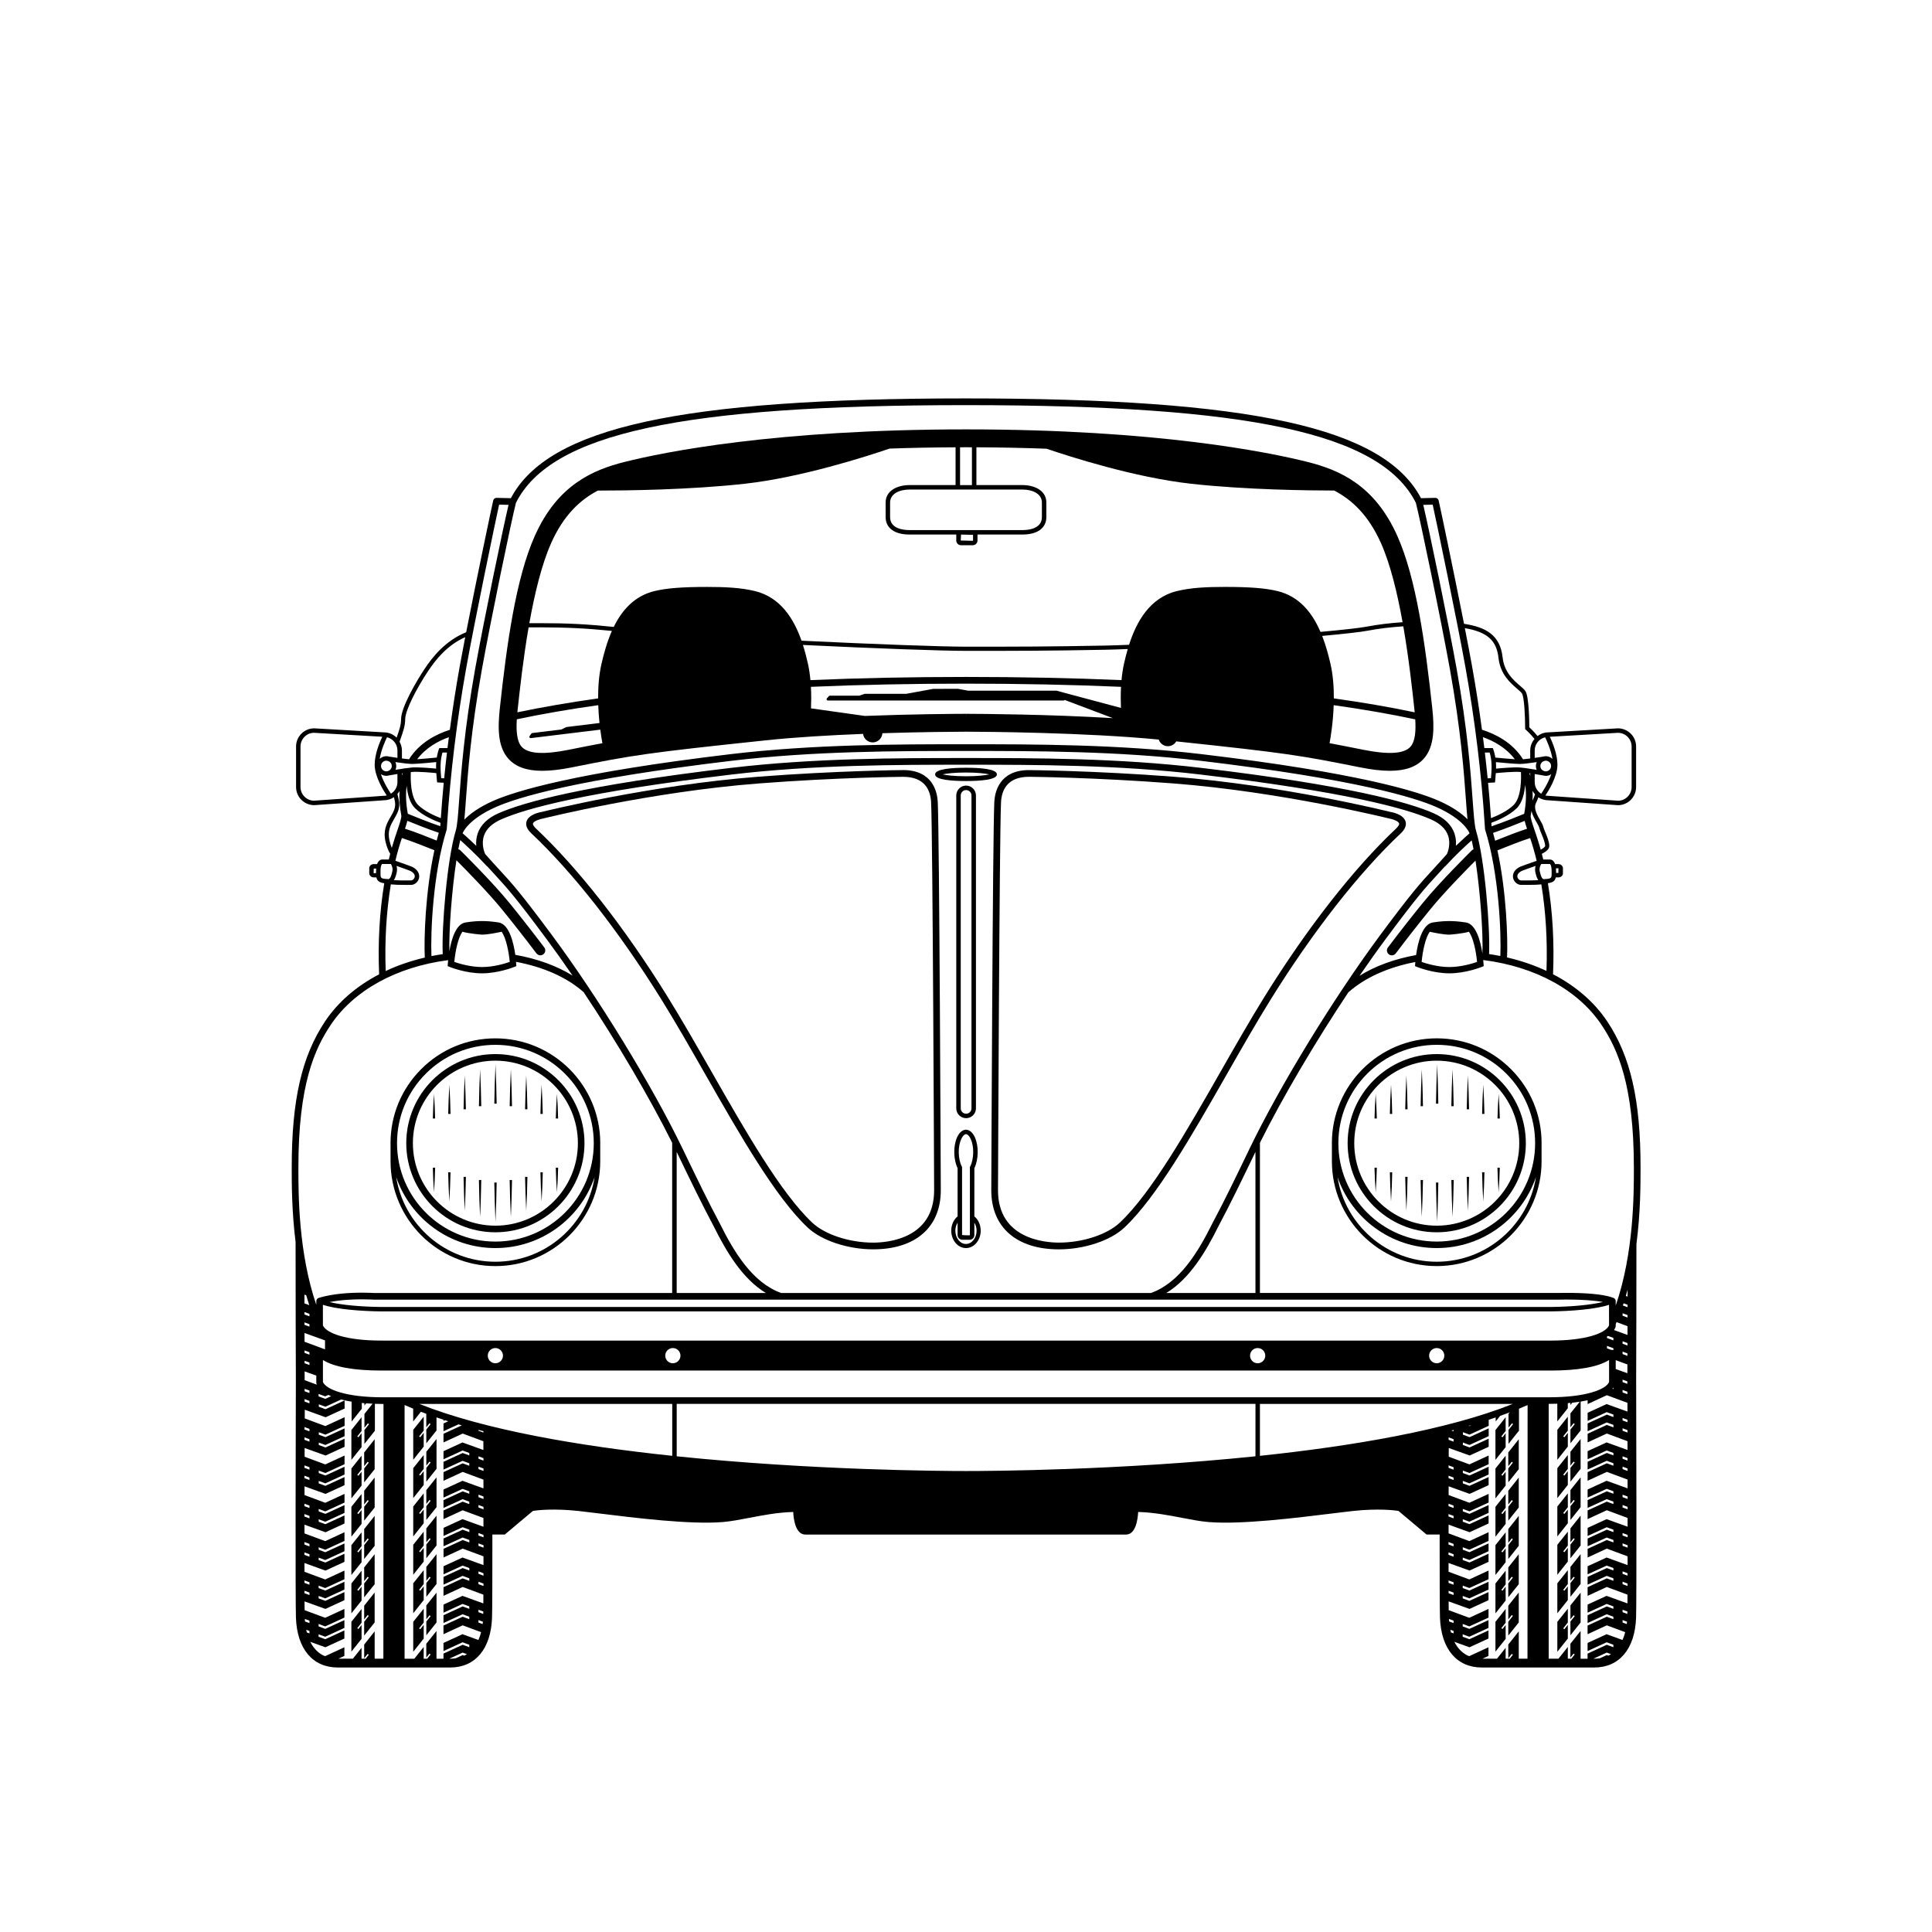 <?xml version="1.0" encoding="UTF-8"?>
<!-- Uploaded to: ICON Repo, www.iconrepo.com, Generator: ICON Repo Mixer Tools -->
<svg fill="#000000" width="800px" height="800px" version="1.1" viewBox="144 144 512 512" xmlns="http://www.w3.org/2000/svg">
 <g>
  <path d="m402.22 453.57c0.539-1.098 0.852-2.551 0.879-4.109 0.027-1.523-0.246-2.984-0.77-4.113-0.582-1.25-1.406-1.949-2.344-1.965-0.914 0.02-1.738 0.715-2.324 1.965-0.523 1.125-0.797 2.586-0.77 4.113 0.027 1.559 0.34 3.008 0.879 4.109v12.777c-1.043 0.855-1.68 2.262-1.68 3.789 0 2.547 1.75 4.617 3.902 4.617s3.902-2.07 3.902-4.617c0-1.523-0.637-2.93-1.68-3.785zm-3.481-7.723c0.371-0.793 0.844-1.27 1.246-1.281 0.422 0.008 0.898 0.484 1.266 1.281 0.445 0.953 0.684 2.262 0.66 3.59-0.023 1.418-0.32 2.773-0.812 3.715l-0.066 0.129v18.008c0 0.047-0.035 0.082-0.082 0.082h-0.957l-1.039-0.082v-18.008l-0.066-0.129c-0.492-0.941-0.785-2.297-0.812-3.715-0.02-1.328 0.219-2.637 0.664-3.59zm4.07 24.289c0 1.945-1.262 3.531-2.816 3.531-1.555 0-2.816-1.586-2.816-3.531 0-0.789 0.227-1.516 0.594-2.117v3.273c0 0.699 0.566 1.266 1.266 1.266h1.914c0.699 0 1.266-0.566 1.266-1.266v-3.269c0.367 0.602 0.594 1.324 0.594 2.113z"/>
  <path d="m524.75 470.57c13.02 0 23.613-10.594 23.613-23.613 0-13.023-10.594-23.613-23.613-23.613-13.02 0-23.617 10.594-23.617 23.613 0.004 13.02 10.598 23.613 23.617 23.613zm0.004-45.48c12.055 0 21.863 9.809 21.863 21.863 0 12.055-9.809 21.863-21.863 21.863s-21.863-9.809-21.863-21.863c-0.004-12.055 9.805-21.863 21.863-21.863z"/>
  <path d="m544.4 427.31c-5.25-5.25-12.227-8.141-19.648-8.141-15.324 0-27.789 12.465-27.793 27.789 0 0.074 0.004 0.152 0.008 0.227v4.555c0 15.32 12.465 27.785 27.781 27.785 15.32 0 27.785-12.465 27.785-27.785v-4.457h-0.004c0-0.109 0.008-0.219 0.008-0.328 0.004-7.414-2.887-14.395-8.137-19.645zm-19.648-6.422c6.965 0 13.512 2.711 18.438 7.637 4.922 4.926 7.637 11.473 7.633 18.434 0 14.375-11.695 26.07-26.07 26.07s-26.07-11.695-26.07-26.07c-0.004-14.371 11.695-26.07 26.07-26.07zm-0.004 57.484c-13.258 0-24.277-9.738-26.293-22.438 3.742 10.934 14.113 18.816 26.297 18.816s22.555-7.883 26.293-18.816c-2.019 12.699-13.043 22.438-26.297 22.438z"/>
  <path d="m515.18 364.88c1.176-1.105 1.613-2.18 1.297-3.199-0.586-1.898-3.57-2.453-4.082-2.527-0.281-0.07-28.578-7.098-57.352-9.312-20.895-1.609-38.18-1.758-38.355-1.758-7.91 0-9.055 5.898-9.184 8.438-0.434 8.727-0.801 101.98-0.805 102.93 0 9.793 6.703 15.641 17.926 15.641 6.695 0 13.66-2.312 17.332-5.758 8.527-8.004 17.98-24.559 27.121-40.566 3.859-6.762 7.852-13.75 11.652-19.871 11.199-18.023 23.434-33.652 34.449-44.012zm-35.957 43.074c-3.82 6.144-7.82 13.152-11.688 19.926-9.074 15.895-18.461 32.332-26.793 40.152-3.363 3.156-9.84 5.273-16.113 5.273-3.789 0-16.148-1-16.148-13.859 0.004-0.941 0.371-94.156 0.801-102.84 0.152-3.078 1.559-6.746 7.398-6.746 0.172 0 17.398 0.148 38.227 1.754 28.617 2.203 56.773 9.195 57.137 9.281 1 0.156 2.551 0.715 2.738 1.312 0.09 0.297-0.215 0.812-0.816 1.379-11.125 10.465-23.465 26.219-34.742 44.371z"/>
  <path d="m287.7 348.27c2.231 0 4.805-0.297 7.879-0.914 16.316-3.266 19.621-3.812 51.348-7.16 7.945-0.84 17.207-1.371 25.793-1.707 0.176 1.402 1.461 2.402 2.867 2.234 1.258-0.152 2.188-1.195 2.254-2.414 10.574-0.336 19.375-0.391 22.172-0.402 5.231 0.016 31.469 0.191 51.059 2.086 0.344 1.02 1.297 1.762 2.434 1.762 0.945 0 1.766-0.52 2.211-1.281 29.301 3.106 32.875 3.711 48.73 6.883 3.074 0.617 5.652 0.914 7.879 0.914 4.109 0 7.043-1.047 8.973-3.195 2.914-3.246 2.809-8.379 2.262-13.438-1.844-17.051-4.242-34.379-9.258-45.613-6.035-13.531-15.422-17.504-23.809-19.609-10.336-2.594-39.84-8.621-90.473-8.625h-0.023c-50.629 0.004-80.133 6.031-90.465 8.625-8.387 2.102-17.773 6.078-23.809 19.609-5.012 11.238-7.414 28.562-9.258 45.613-0.547 5.062-0.652 10.191 2.262 13.438 1.93 2.152 4.863 3.195 8.973 3.195zm153.36-16.664-17.035-4.555c-0.027-0.008-0.059-0.012-0.09-0.012h-23.32v0.008l-2.734-0.5-6.562 0.008-7.176 1.32h-10.98c-0.035 0-0.078 0.008-0.113 0.02l-1.348 0.469h-7.777c-0.098 0-0.191 0.043-0.258 0.113l-0.539 0.594c-0.09 0.102-0.117 0.246-0.059 0.371 0.055 0.125 0.18 0.207 0.316 0.207h62.484c0.117 0 0.215-0.066 0.277-0.16l12.773 4.824c-17.039-1.02-34.711-1.133-38.902-1.145l-0.004 1.121-0.012-1.121h-0.008c-3.207 0.008-14.219 0.078-26.812 0.562l-14.258-2.008c0.074-1.777 0.086-3.727-0.02-5.707 12.91-0.555 26.723-0.84 41.09-0.84 14.363 0 28.18 0.285 41.086 0.84-0.098 1.938-0.09 3.844-0.02 5.59zm0.809-11.699c-0.312 1.402-0.52 2.863-0.656 4.332-12.941-0.559-26.789-0.844-41.191-0.844h-0.027-0.02-0.008c-14.402 0-28.25 0.285-41.195 0.844-0.137-1.469-0.344-2.93-0.656-4.332-0.348-1.574-0.785-3.269-1.332-4.988 19.145 0.926 36.836 1.566 43.289 1.566 13.41 0 21.504 0 36.863-0.297 1.605-0.031 3.606-0.098 5.926-0.191-0.387 1.348-0.715 2.668-0.992 3.91zm75.898 22.004c-1.664 1.855-5.785 2.121-12.395 0.801-3.457-0.691-6.336-1.262-9.023-1.762 0.281-1.52 0.934-5.445 1.094-10.074 7.816 1.105 15.07 2.363 21.613 3.758 0.188 2.973 0.027 5.812-1.289 7.277zm1.078-9.766c0.023 0.207 0.039 0.418 0.062 0.629-6.504-1.371-13.699-2.609-21.426-3.695 0.012-3.012-0.215-6.215-0.898-9.18-0.555-2.402-1.246-4.945-2.195-7.375 6.055-0.555 10.227-1.031 12.059-1.383 2.82-0.543 6.051-0.93 9.441-1.156 1.473 8.477 2.379 16.809 2.957 22.16zm-120.42-69.609c0.531-0.004 1.055-0.008 1.59-0.008 0.527 0 1.035 0.004 1.559 0.008v10.02h-3.148zm-13.422 21.941c-1.539 0-5.117-0.336-5.117-3.438v-3.863c0-2.375 2.57-3.438 5.117-3.438h29.992c2.547 0 5.117 1.062 5.117 3.438v3.863c0 3.102-3.578 3.438-5.117 3.438zm16.863 1.266v1.496c0 0.043-0.035 0.078-0.078 0.078l-3.18-0.078 0.078-1.574zm-111.82 2.211c3.312-7.422 7.68-11.48 12.395-13.949h0.52c6.551 0 23.699-0.172 38.391-1.805 14.961-1.66 32.16-7.195 38.383-9.32 5.516-0.191 11.348-0.312 17.5-0.34v10.012h-12.234c-3.137 0-6.301 1.43-6.301 4.621v3.863c0 2.894 2.356 4.621 6.301 4.621h12.434c0 0.027-0.016 0.051-0.016 0.082v1.496c0 0.695 0.566 1.262 1.262 1.262h3.102c0.695 0 1.262-0.566 1.262-1.262v-1.496c0-0.027-0.016-0.055-0.016-0.082h11.961c3.945 0 6.301-1.727 6.301-4.621v-3.863c0-3.191-3.164-4.621-6.301-4.621h-12.234v-10.016c6.559 0.031 12.758 0.164 18.59 0.379 6.309 2.148 23.398 7.629 38.273 9.281 14.398 1.602 31.133 1.797 37.961 1.801 4.715 2.469 9.082 6.527 12.395 13.949 2.504 5.617 4.348 13.289 5.719 20.945-3.391 0.23-6.625 0.621-9.457 1.168-1.832 0.352-6.09 0.836-12.297 1.398-2.172-5.035-5.582-9.418-11.434-10.828-3.18-0.766-7.324-1.09-13.863-1.09-4.902 0-8.938 0.184-12.699 1.09-7.234 1.742-10.766 8.109-12.734 14.246-2.481 0.105-4.606 0.176-6.289 0.207-15.352 0.297-23.441 0.297-36.844 0.297-6.488 0-24.375-0.652-43.668-1.586-2.035-5.785-5.562-11.523-12.371-13.16-3.766-0.906-7.801-1.09-12.699-1.09-6.539 0-10.684 0.324-13.863 1.09-5.332 1.285-8.633 5.039-10.824 9.508-7.125-0.734-12.27-0.996-19.289-0.992h-0.215c-1.039 0.004-1.992 0.004-2.871 0.008 1.387-7.738 3.242-15.523 5.773-21.203zm-8.871 44.191c0.574-5.297 1.465-13.508 2.91-21.887 0.934-0.004 1.949-0.008 3.07-0.008h0.215c6.828 0.023 11.906 0.25 18.789 0.945-1.246 2.82-2.098 5.852-2.754 8.703-0.684 2.969-0.91 6.168-0.898 9.184-7.723 1.086-14.902 2.324-21.395 3.691 0.02-0.211 0.039-0.418 0.062-0.629zm-0.215 2.481c6.527-1.391 13.773-2.648 21.582-3.75 0.059 1.699 0.184 3.305 0.332 4.731l-8.715 1.062c-0.035 0.004-0.074 0.016-0.109 0.031l-1.281 0.625-7.719 0.941c-0.098 0.012-0.184 0.062-0.238 0.145l-0.465 0.656c-0.078 0.113-0.086 0.258-0.016 0.375 0.07 0.117 0.203 0.184 0.34 0.168l18.414-2.246c0.207 1.613 0.422 2.875 0.559 3.59-2.676 0.5-5.547 1.066-8.992 1.758-6.602 1.32-10.727 1.059-12.395-0.801-1.32-1.465-1.48-4.309-1.297-7.285z"/>
  <path d="m275.28 470.57c13.02 0 23.613-10.594 23.613-23.613 0-13.023-10.594-23.613-23.617-23.613-13.02 0-23.613 10.594-23.613 23.613 0.004 13.02 10.598 23.613 23.617 23.613zm0-45.48c12.059 0 21.867 9.809 21.867 21.863 0 12.055-9.809 21.863-21.863 21.863-12.055 0-21.863-9.809-21.863-21.863-0.004-12.055 9.801-21.863 21.859-21.863z"/>
  <path d="m247.5 447.29v4.457c0 15.32 12.465 27.785 27.785 27.785s27.781-12.465 27.781-27.785v-4.555c0-0.074 0.008-0.152 0.008-0.227 0-15.324-12.469-27.789-27.793-27.789-7.422 0-14.402 2.891-19.648 8.141-5.25 5.25-8.141 12.227-8.141 19.648 0 0.109 0.008 0.219 0.008 0.328zm9.348-18.762c4.926-4.926 11.473-7.637 18.438-7.637 14.375 0 26.07 11.695 26.07 26.07s-11.695 26.07-26.07 26.07-26.07-11.695-26.07-26.07c0-6.965 2.711-13.512 7.633-18.434zm18.438 46.223c12.184 0 22.555-7.883 26.293-18.816-2.016 12.699-13.039 22.438-26.293 22.438-13.258 0-24.277-9.738-26.297-22.438 3.746 10.934 14.113 18.816 26.297 18.816z"/>
  <path d="m397.42 354.8v82.922c0 1.438 1.168 2.609 2.606 2.609s2.609-1.168 2.609-2.609v-82.922c0-1.438-1.168-2.609-2.609-2.609-1.434 0.004-2.606 1.172-2.606 2.609zm4.031 0v82.922c0 0.785-0.637 1.422-1.422 1.422s-1.422-0.637-1.422-1.422v-82.922c0-0.785 0.637-1.422 1.422-1.422 0.781 0 1.422 0.637 1.422 1.422z"/>
  <path d="m383.33 348.08c-0.172 0-17.453 0.148-38.352 1.758-28.77 2.215-57.066 9.242-57.27 9.297-0.594 0.094-3.578 0.648-4.164 2.543-0.316 1.02 0.121 2.094 1.297 3.199 11.016 10.355 23.25 25.988 34.449 44.012 3.801 6.117 7.793 13.109 11.652 19.871 9.141 16.008 18.594 32.562 27.121 40.566 3.668 3.441 10.633 5.758 17.332 5.758 11.227 0 17.926-5.848 17.926-15.645-0.004-0.941-0.371-94.195-0.805-102.93-0.125-2.531-1.27-8.434-9.188-8.434zm-7.934 125.23c-6.277 0-12.754-2.121-16.113-5.273-8.332-7.82-17.719-24.258-26.793-40.152-3.867-6.773-7.871-13.781-11.688-19.926-11.277-18.152-23.613-33.906-34.738-44.367-0.602-0.566-0.91-1.082-0.816-1.379 0.188-0.605 1.711-1.152 2.82-1.332 0.281-0.07 28.438-7.062 57.055-9.262 20.832-1.605 38.055-1.754 38.223-1.754 5.848 0 7.254 3.668 7.406 6.746 0.43 8.688 0.797 101.9 0.801 102.84-0.008 12.859-12.371 13.859-16.156 13.859z"/>
  <path d="m569.94 414.69c-3.418-5.137-8.359-9.375-14.367-12.504 0.348-8.395-0.105-16.5-1.359-24.117 1.391-0.199 1.902-0.68 2.082-1.547h0.695c0.664 0 1.203-0.492 1.203-1.102v-1.324c0-0.609-0.539-1.102-1.203-1.102h-0.879c-0.379-1.074-1.062-1.211-1.336-1.211h-1.797c-0.004-0.008-0.004-0.02-0.008-0.027l-0.023-0.129h-0.008c-0.109-0.465-0.219-0.914-0.336-1.352 1.355-0.699 1.973-1.348 1.973-2.055 0-1.117-0.547-2.441-1.031-3.609-0.254-0.617-0.496-1.199-0.598-1.617-0.109-0.441-0.406-0.957-0.781-1.609-0.777-1.348-1.844-3.188-1.105-4.609 0.195-0.375 0.406-0.887 0.625-1.484 0.75 0.5 1.645 0.793 2.602 0.793h0.004l18.488 1.297c2.648 0 4.805-2.156 4.805-4.809v-10.746c0-2.652-2.152-4.809-4.836-4.809l-18.41 1.062c-1.082 0-2.07 0.371-2.875 0.98-0.906-1.105-1.801-1.98-2.18-2.332-0.008-1.523-0.09-8.062-1.004-9.527-0.293-0.469-0.824-0.93-1.504-1.508-1.648-1.414-4.133-3.547-4.562-7.445-0.66-6.055-4.539-8.043-10.23-8.934-2.793-14.184-6.543-32.008-6.738-32.723-0.105-0.387-0.457-0.652-0.855-0.652h-0.02l-3.793 0.086c-9.898-18.766-44.949-26.441-120.62-26.441-75.621 0-110.67 7.676-120.57 26.441l-3.793-0.086h-0.02c-0.398 0-0.75 0.266-0.855 0.652-0.207 0.754-4.356 20.492-7.18 34.961-5.504 2.215-8.918 6.559-11.016 9.707-2.156 3.234-6.234 10.184-6.234 13.34 0 1.527-0.488 2.918-1.168 4.844-0.004 0.016-0.012 0.031-0.016 0.043-0.863-0.867-2.055-1.406-3.359-1.406h-0.004l-18.477-1.062c-2.648 0-4.805 2.156-4.805 4.809v10.746c0 2.648 2.152 4.805 4.844 4.805h0.004l18.402-1.293c0.996 0 1.918-0.305 2.688-0.824 0.074 0.309 0.145 0.617 0.215 0.934 0.387 1.73-0.305 2.91-1.102 4.277-0.953 1.637-2.039 3.488-1.355 6.535 0.281 1.266 0.707 2.356 1.254 3.266-0.125 0.488-0.25 0.988-0.371 1.508h-1.781c-0.266 0-0.941 0.133-1.324 1.211h-0.879c-0.664 0-1.203 0.492-1.203 1.102v1.324c0 0.609 0.539 1.102 1.203 1.102h0.695c0.176 0.867 0.691 1.348 2.082 1.547-1.258 7.625-1.711 15.734-1.359 24.137-5.996 3.129-10.926 7.363-14.336 12.484-6.188 9.297-8.828 20.867-8.828 38.688v0.199c0 4.211 0.012 11.445 1.023 19.578 0 13.609 0.047 30.094 0.074 36.551-0.047 11.105-0.145 58.336 0.02 62.988 0.285 8.273 4.434 13.215 11.09 13.215h29.785c6.66 0 10.809-4.941 11.094-13.215 0.07-1.922 0.09-11.117 0.09-22.02h3.289l7.465-6.273c1.012-0.152 5.445-0.711 12.25 0.047 1.414 0.156 3.184 0.375 5.203 0.625 9.645 1.191 24.219 2.992 32.848 2.289 2.102-0.172 4.492-0.629 7.019-1.113 3.582-0.688 7.609-1.461 11.648-1.559 0.105 1.992 0.645 5.988 3.234 5.988h84.953c2.59 0 3.125-3.996 3.234-5.988 4.039 0.102 8.066 0.875 11.648 1.559 2.531 0.484 4.918 0.945 7.019 1.113 8.621 0.703 23.199-1.098 32.848-2.289 2.019-0.25 3.789-0.469 5.203-0.625 6.801-0.758 11.238-0.195 12.25-0.047l7.465 6.273h3.461c0 10.906 0.023 20.098 0.09 22.02 0.285 8.273 4.434 13.215 11.09 13.215h29.785c6.66 0 10.809-4.941 11.094-13.215 0.164-4.652 0.066-51.883 0.02-62.98 0.027-6.383 0.074-22.527 0.074-36.035 1.082-8.344 1.09-15.801 1.09-20.105v-0.199c0.008-17.812-2.633-29.383-8.82-38.68zm-12.934-40.598-0.02 1.242h-0.609c0-0.039 0.004-0.07 0.004-0.109v-0.34c0-0.281-0.02-0.52-0.043-0.75zm-313.35 1.281-0.629 0.047 0.02-1.242h0.648c-0.02 0.223-0.039 0.441-0.039 0.711v0.34c-0.004 0.051 0 0.094 0 0.145zm311.09-2.41c0.004 0 0.453 0.23 0.453 1.922v0.348c0.012 1.539 0.012 1.629-1.984 1.738l-0.008 0.117c-0.012 0-0.023 0.004-0.035 0.008v-0.121c-0.473 0-0.773-0.555-1.117-2.043-0.188-0.816 0.152-1.566 0.371-1.938 0.023-0.008 0.055-0.02 0.078-0.023zm-13.906-3.602 0.035-0.016c2.055-0.824 6.242-2.508 8.637-3.246 0.562 1.695 1.168 3.691 1.719 6.023-1.816 0.602-4.211 1.508-4.383 1.578-2.121 1.035-1.953 2.562-1.852 3.004 0.23 1.004 1.145 1.793 2.082 1.797h0.363c0.473 0.004 0.914 0.004 1.332 0.004 1.453 0 2.602-0.027 3.695-0.141 1.191 7.25 1.648 14.957 1.363 22.938-3.223-1.512-6.731-2.707-10.449-3.57 0.238-5.016-0.16-17.375-2.543-28.371zm10.391-21.348c-1.559-0.258-3.375-0.535-4.414-0.617-1.516-0.125-4.926 0.164-6.352 0.301 0.008-0.277 0.012-0.551 0.008-0.805-0.004-0.32-0.02-0.625-0.043-0.922 1.398 0.137 4.812 0.465 6.328 0.488h0.07c0.863 0 2.781-0.246 4.418-0.488-0.137 0.32-0.219 0.668-0.219 1.039 0 0.352 0.07 0.691 0.203 1.004zm-1.086 5.574c0.184 0.336 0.402 0.648 0.656 0.93-0.234 0.684-0.461 1.238-0.664 1.648 0.043-0.883 0.055-1.742 0.008-2.578zm-0.613-4.648v0.73c-0.07-0.258-0.137-0.516-0.219-0.766 0.074 0.012 0.145 0.023 0.219 0.035zm-9.25-4.176c-0.207-1.273-0.508-2.082-0.523-2.133l-0.148-0.379h-2.246c-0.117-0.965-0.242-1.934-0.367-2.898 2.777 0.98 6.109 2.746 8.445 5.856-1.797-0.117-4.269-0.359-5.16-0.445zm-1.504-1.328c0.176 0.602 0.488 1.867 0.512 3.469 0.016 1.094-0.102 2.566-0.172 3.324-0.254 0.012-0.57 0.027-0.875 0.039-0.223-2.273-0.469-4.551-0.738-6.836zm0.906 7.949 0.504-0.027 0.055-0.5c0.008-0.059 0.098-0.934 0.164-1.969 1.277-0.121 4.84-0.438 6.312-0.316 0.102 0.008 0.23 0.023 0.344 0.035 0.082 1.57 0.172 6.668-1.949 8.742-1.73 1.695-4.512 2.906-5.988 3.473-0.215-3.109-0.469-6.234-0.77-9.371 0.652-0.027 1.328-0.066 1.328-0.066zm6.258 6.812c1.496-1.465 2.059-4.031 2.25-6.223 0.34 2.32 0.258 4.891-0.262 7.695-1.434 0.594-5.449 2.231-8.652 3.312l-0.027-0.406c-0.012-0.172-0.027-0.348-0.035-0.52 1.441-0.523 4.68-1.855 6.727-3.859zm2.109 3.348c0.141 0.586 0.355 1.273 0.629 2.09-2.394 0.742-6.168 2.246-8.445 3.164-0.176-0.703-0.363-1.391-0.559-2.07 2.934-0.984 6.578-2.449 8.375-3.184zm2.848 13.648c0.137 0.609 0.336 1.434 0.746 2.062-1.172 0.078-2.481 0.074-4.207 0.062h-0.363c-0.348 0-0.816-0.363-0.934-0.875-0.145-0.625 0.289-1.223 1.168-1.652 0.758-0.289 2.293-0.855 3.637-1.316-0.129 0.496-0.191 1.086-0.047 1.719zm0.32-13.258c0.305 0.531 0.594 1.031 0.664 1.32 0.125 0.504 0.379 1.125 0.652 1.781 0.445 1.074 0.949 2.289 0.949 3.188 0 0-0.055 0.348-1.168 0.965-0.57-2.043-1.16-3.785-1.629-5.172-0.582-1.715-1.129-3.332-1.027-3.871 0.078-0.414 0.137-0.82 0.199-1.227 0.258 1.09 0.855 2.141 1.359 3.016zm-0.504-10.656v-2.152c0.832 0.137 1.605 0.27 2.188 0.367 0.199 0.059 0.402 0.098 0.617 0.105l0.016 0.004c0.035 0 0.066 0.012 0.102 0.012 0.539 0 1.043-0.164 1.457-0.449-0.801 2.449-2.391 4.793-2.66 5.184-1.031-0.641-1.719-1.773-1.719-3.07zm1.496-4.273c0-0.695 0.508-1.246 1.164-1.371 0.105-0.02 0.199-0.031 0.277-0.047 0.773 0.012 1.402 0.641 1.402 1.418s-0.625 1.406-1.402 1.418l-0.086-0.016c-0.062-0.012-0.156-0.027-0.227-0.039-0.641-0.141-1.129-0.684-1.129-1.363zm20.566-8.801c1.996 0 3.621 1.625 3.621 3.625v10.746c0 1.996-1.625 3.621-3.578 3.625l-18.488-1.297c-0.27 0-0.531-0.035-0.785-0.09 0.727-1.074 3.191-4.949 3.191-8.156 0-2.84-1.367-6.043-2.019-7.406zm-22.062 4.684c0-1.691 1.168-3.102 2.758-3.5 0.387 0.773 1.551 3.262 1.945 5.727-0.469-0.441-1.094-0.719-1.789-0.719-0.035 0-0.07 0.008-0.102 0.012-0.004 0-0.012 0.004-0.012 0.004-0.211 0.012-0.41 0.047-0.602 0.102-0.609 0.102-1.391 0.219-2.203 0.336zm-9.594-24.52c0.473 4.328 3.16 6.633 4.938 8.16 0.582 0.496 1.082 0.93 1.285 1.254 0.609 0.98 0.836 6.156 0.836 9.188v0.246l0.184 0.164c0.012 0.012 1.172 1.059 2.301 2.441-0.699 0.836-1.137 1.895-1.137 3.066v2.117c-0.715 0.094-1.379 0.168-1.91 0.215-2.816-4.504-7.418-6.742-10.879-7.836-0.754-5.633-1.629-11.277-2.641-16.91-0.492-2.75-1.156-6.231-1.898-10.008 5.957 1.027 8.414 3.25 8.922 7.902zm-17.441-40.633c1.008 4.574 6.441 30.613 8.672 43.059 2.512 14.016 4.238 28.113 5.125 41.895l0.066 0.988c0.004 0.07 0.02 0.137 0.039 0.203 3.652 11.656 4.285 27.379 4.027 33.469-0.984-0.195-1.984-0.363-2.992-0.516 0.328-7.027-1.176-25.234-3.438-32.656-0.414-1.359-0.613-4.078-0.914-8.199-0.535-7.406-1.348-18.598-4.246-34.77-2.199-12.277-7.305-36.941-8.84-43.418zm8.809 110.73c-2.07-0.324-3.383-0.371-4.394-0.371-1.012 0-2.328 0.043-4.394 0.371-2.828 0.445-3.973 5.441-4.418 8.629-5.738 1.047-10.828 2.91-14.996 5.496 2.363-3.449 4.711-6.754 6.996-9.828 8.285-11.16 10.445-13.512 13.723-17.066 0.594-0.645 1.23-1.336 1.938-2.117l0.031 0.027c2.801-3.059 5.656-5.672 7.039-6.902 0.172 0.73 0.336 1.52 0.496 2.367-0.172 0.062-0.332 0.152-0.469 0.289-0.34 0.336-8.383 8.27-13.039 13.996-2.961 3.641-6.051 7.586-9.188 11.73-0.434 0.574-0.32 1.391 0.254 1.824 0.234 0.176 0.512 0.266 0.785 0.266 0.395 0 0.785-0.176 1.039-0.516 3.117-4.121 6.191-8.043 9.133-11.656 3.695-4.547 9.777-10.715 11.996-12.938 1.285 8.324 2.047 19.461 1.836 24.543h-0.016c-0.496-3.195-1.66-7.719-4.352-8.145zm2.953 10.457c-1.23 0.426-4.273 1.355-7.348 1.355-3.074 0-6.113-0.93-7.348-1.355 0.262-2.867 1.02-6.418 2.148-7.996 1.07 0.234 3.644 0.766 5.199 0.766 0.043 0 3.387-0.234 5.191-0.77 1.133 1.57 1.891 5.129 2.156 8zm35.855 102.82v-0.008h-0.312l-1.117-0.41v-0.652l1.703 0.625v0.484c-0.086-0.023-0.18-0.039-0.273-0.039zm0.277 9.969v0.402l-0.254-0.094c0.094-0.102 0.176-0.203 0.254-0.309zm-346.86-9.184v-0.648l1.293 0.473v0.652zm1.293 2.559v0.652l-1.285-0.469v-0.652zm-1.285 9.688 1.285 0.477v0.648l-1.285-0.473v-0.652zm0.008-2.078v-0.648l1.281 0.469v0.652zm0.008-2.941v-0.051c-0.004-0.648-0.008-1.414-0.008-2.273l3.094 1.117v1.898c0 0.098 0.02 0.199 0.051 0.293 0.027 0.074 0.07 0.145 0.102 0.219zm-0.031-10.176c-0.004-0.754-0.004-1.527-0.008-2.324l5.434 1.961v2.375zm-0.023 33.418v-0.652l1.328 0.488v0.652zm1.324 2.57v0.648l-1.328-0.488v-0.652zm-1.328-48.484 0.473 0.172c0.258 0.879 0.523 1.758 0.816 2.629l-1.289-0.477c0.004-0.77 0.004-1.543 0-2.324zm0.008 4.621 1.32 0.484v0.652l-1.32-0.484v-0.652zm1.32 3.219v0.648l-1.312-0.48c0-0.215 0-0.434-0.004-0.648zm-1.312 29.996 1.312 0.48v0.652l-1.312-0.48v-0.652zm0.004-2.082v-0.648l1.309 0.48v0.648zm3.731-9.43 1.75 0.645 0.832-0.379c0.234 0.117 0.48 0.227 0.734 0.336l-1.539 0.707-1.773-0.656zm1.152-3.133v-5.856c3.004 1.855 8.211 2.793 15.535 2.793h309.77c7.324 0 12.531-0.938 15.535-2.793v5.856c-0.879 1.961-6.144 4.019-15.863 4.019l-309.11 0.004c-9.715 0-14.98-2.062-15.859-4.023zm43.684-7.012c0-1.113 0.902-2.016 2.012-2.016s2.016 0.906 2.016 2.016-0.906 2.016-2.016 2.016-2.012-0.906-2.012-2.016zm47.031 0c0-1.113 0.902-2.016 2.016-2.016s2.016 0.906 2.016 2.016-0.906 2.016-2.016 2.016c-1.113 0-2.016-0.906-2.016-2.016zm154.98 0c0-1.113 0.902-2.016 2.016-2.016s2.016 0.906 2.016 2.016-0.906 2.016-2.016 2.016c-1.113 0-2.016-0.906-2.016-2.016zm47.453 0c0-1.113 0.902-2.016 2.016-2.016s2.016 0.906 2.016 2.016-0.906 2.016-2.016 2.016c-1.113 0-2.016-0.906-2.016-2.016zm47.133-4.672v-0.379c0.09-0.059 0.184-0.113 0.27-0.172l1.434 0.527v0.652zm0.551-3.34c-0.891 2.019-5.984 4.019-15.535 4.019h-309.77c-9.551 0-14.641-2-15.535-4.019v-0.785l0.035-0.016c-0.012-0.027-0.023-0.059-0.035-0.086v-4.578c3.527 1.195 10.125 1.691 15.535 1.75h309.77c5.406-0.059 12-0.555 15.527-1.75zm-15.535-4.887h-309.76c-5.664-0.059-10.684-0.547-13.801-1.301 2.973-0.586 6.207-0.73 8.629-0.73 1.809 0 3.035 0.082 3.106 0.086h313.92s0.883-0.027 2.215-0.027c4.012 0 7.336 0.23 9.598 0.648-3.117 0.766-8.184 1.266-13.906 1.324zm-231.55-3.703v-37.391l0.672 1.395c2.922 6.059 5.945 12.328 9.133 18.305 3.359 6.754 7.59 13.902 13.824 17.688zm153.38-0.004h-23.629c6.234-3.785 10.461-10.934 13.809-17.668 3.199-6 6.223-12.27 9.145-18.328l0.672-1.395zm-1.496-38.383-0.781 1.617c-2.914 6.047-5.93 12.297-9.125 18.289-3.789 7.621-8.691 15.773-16.297 18.48h-97.98c-7.609-2.707-12.512-10.855-16.312-18.504-3.184-5.969-6.195-12.219-9.113-18.266l-0.781-1.617c-8.055-16.68-22.297-39.945-34.641-56.574-8.34-11.234-10.527-13.613-13.844-17.211-1.059-1.148-2.231-2.422-3.762-4.156-0.211-0.465-1.102-2.676-0.293-4.941 0.637-1.777 2.172-3.211 4.566-4.262 6.559-2.879 22.453-7.273 60.93-11.855 21.887-2.609 44.242-2.613 62.23-2.613 17.988 0 40.348 0.008 62.234 2.613 38.477 4.582 54.371 8.977 60.93 11.855 2.394 1.051 3.93 2.484 4.566 4.262 0.812 2.269-0.086 4.481-0.289 4.941-1.531 1.73-2.707 3.008-3.762 4.156-3.312 3.598-5.5 5.977-13.844 17.211-12.336 16.629-26.578 39.895-34.633 56.574zm-199.07-59.809c-2.07-0.324-3.383-0.371-4.394-0.371s-2.328 0.043-4.394 0.371c-2.547 0.402-3.727 4.481-4.262 7.617-0.145-5.309 0.613-16.039 1.863-24.098 2.152 2.152 8.328 8.41 12.07 13.012 2.941 3.617 6.016 7.535 9.133 11.656 0.258 0.336 0.645 0.516 1.039 0.516 0.273 0 0.551-0.086 0.785-0.266 0.574-0.434 0.688-1.254 0.254-1.824-3.137-4.144-6.227-8.09-9.188-11.73-4.656-5.727-12.699-13.656-13.039-13.996-0.16-0.156-0.352-0.246-0.555-0.305 0.164-0.863 0.332-1.668 0.508-2.414 1.355 1.203 4.262 3.856 7.113 6.965l0.031-0.027c0.707 0.781 1.344 1.473 1.938 2.117 3.273 3.559 5.438 5.906 13.723 17.066 2.273 3.066 4.617 6.359 6.969 9.793-4.215-2.602-9.367-4.473-15.176-5.504-0.453-3.18-1.602-8.133-4.418-8.578zm2.949 10.457c-1.23 0.426-4.273 1.355-7.348 1.355s-6.113-0.93-7.348-1.355c0.266-2.871 1.02-6.434 2.152-8.004 1.809 0.535 5.152 0.77 5.195 0.77 1.555 0 4.129-0.527 5.199-0.766 1.133 1.582 1.887 5.133 2.148 8zm250.34-34.102c-0.801-2.266-2.664-4.055-5.531-5.312-6.668-2.93-22.738-7.387-61.434-11.996-21.93-2.613-44.285-2.625-62.297-2.625h-0.297c-18.012 0-40.363 0.016-62.297 2.625-38.695 4.609-54.766 9.066-61.434 11.996-2.867 1.258-4.731 3.047-5.531 5.312-0.418 1.188-0.484 2.34-0.395 3.336-1.699-1.633-3.062-2.836-3.617-3.32 0.055-0.156 1.402-3.715 8.918-7.012 5.574-2.445 21.07-7.285 62.273-12.195 21.93-2.613 44.227-2.617 62.152-2.617 18 0 40.387 0.004 62.312 2.617 41.199 4.906 56.699 9.746 62.273 12.195 7.617 3.344 8.898 6.957 8.918 7.012-0.559 0.484-1.918 1.688-3.617 3.32 0.086-0.996 0.023-2.148-0.398-3.336zm-248.7-87.566c9.234-18.387 43.789-25.887 119.27-25.887 75.434 0 109.99 7.504 119.22 25.891 1.117 4.297 6.719 31.246 9.051 44.266 2.883 16.074 3.691 27.215 4.223 34.582 0.145 1.984 0.266 3.641 0.402 5.012-1.461-1.465-3.832-3.242-7.66-4.922-5.664-2.488-21.348-7.398-62.773-12.332-22.004-2.621-44.426-2.629-62.461-2.629h-0.129c-17.961 0-40.289 0.008-62.297 2.629-41.426 4.934-57.113 9.844-62.773 12.332-3.918 1.719-6.301 3.535-7.754 5.019 0.141-1.391 0.266-3.082 0.41-5.109 0.531-7.371 1.34-18.508 4.223-34.586 2.328-13.02 7.93-39.984 9.047-44.266zm-13.133 43.539c2.231-12.441 7.668-38.484 8.672-43.059l2.5 0.059c-1.535 6.477-6.641 31.141-8.84 43.418-2.898 16.168-3.711 27.363-4.246 34.77-0.297 4.117-0.496 6.84-0.914 8.199-2.266 7.426-3.769 25.664-3.438 32.676-1.012 0.152-2.008 0.32-2.992 0.52-0.262-6.07 0.371-21.82 4.027-33.496 0.02-0.066 0.031-0.133 0.039-0.203l0.066-0.988c0.887-13.781 2.609-27.879 5.125-41.895zm-11.02 76.977c-3.688 0.863-7.168 2.055-10.367 3.559-0.285-7.992 0.172-15.703 1.363-22.961 1.094 0.113 2.242 0.141 3.695 0.141 0.418 0 0.859 0 1.332-0.004h0.363c0.938-0.004 1.852-0.793 2.082-1.797 0.102-0.441 0.27-1.969-1.902-3.027-0.141-0.051-2.543-0.965-4.363-1.566 0.547-2.332 1.156-4.328 1.719-6.023 2.375 0.727 6.543 2.402 8.621 3.234-2.398 11.031-2.797 23.434-2.543 28.445zm-7.492-24.297c1.336 0.461 2.856 1.02 3.586 1.297 0.93 0.453 1.363 1.051 1.219 1.676-0.117 0.516-0.586 0.875-0.934 0.875h-0.363c-1.727 0.012-3.035 0.016-4.207-0.062 0.406-0.629 0.605-1.453 0.746-2.062 0.148-0.637 0.09-1.227-0.047-1.723zm-0.293-27.508c1.637 0.242 3.555 0.488 4.418 0.488h0.07c1.512-0.027 4.93-0.352 6.328-0.488-0.023 0.293-0.039 0.602-0.043 0.922-0.004 0.254 0 0.527 0.008 0.805-1.422-0.133-4.832-0.426-6.352-0.301-0.508 0.043-1.215 0.133-1.977 0.242l-0.086-0.035c-0.008 0.02-0.012 0.035-0.02 0.051-0.762 0.109-1.574 0.238-2.332 0.363 0.129-0.309 0.203-0.648 0.203-1.004 0-0.371-0.082-0.723-0.219-1.043zm3.281 13.691c-0.496-2.691-0.598-5.168-0.305-7.406 0.215 2.129 0.793 4.543 2.227 5.945 2.051 2.008 5.309 3.344 6.738 3.863-0.012 0.172-0.023 0.344-0.035 0.516l-0.023 0.379c-3.219-1.094-7.211-2.723-8.602-3.297zm8.207 5.039c-0.195 0.68-0.379 1.367-0.559 2.066-2.297-0.922-6.027-2.41-8.395-3.141 0.273-0.82 0.488-1.508 0.629-2.094 1.773 0.73 5.391 2.184 8.324 3.168zm-5.457-7.348c-2.113-2.07-2.031-7.148-1.949-8.734 0.152-0.016 0.312-0.035 0.441-0.047 1.48-0.121 5.035 0.191 6.312 0.316 0.066 1.035 0.16 1.91 0.164 1.969l0.055 0.5 0.504 0.027s0.621 0.031 1.242 0.059c-0.301 3.141-0.555 6.266-0.77 9.383-1.473-0.559-4.262-1.773-6-3.473zm6.098-7.121c-0.07-0.762-0.191-2.231-0.172-3.324 0.023-1.602 0.332-2.867 0.512-3.469h1.191c-0.27 2.281-0.516 4.559-0.738 6.832-0.281-0.016-0.562-0.027-0.793-0.039zm-0.496-7.981-0.148 0.379c-0.02 0.051-0.32 0.859-0.523 2.133-0.891 0.086-3.391 0.332-5.191 0.449 2.32-3.09 5.625-4.856 8.391-5.84-0.125 0.961-0.246 1.918-0.363 2.879zm-9.742 6.664c-0.066 0.215-0.121 0.438-0.176 0.656v-0.625c0.059-0.012 0.117-0.023 0.176-0.031zm-0.531-9.102c0.688-1.949 1.23-3.492 1.23-5.207 0-2.375 3.117-8.328 6.051-12.73 2.09-3.137 5.086-6.887 9.852-9.02-0.555 2.852-1.047 5.465-1.434 7.629-1.012 5.641-1.891 11.289-2.641 16.93-3.449 1.098-8.012 3.332-10.812 7.809-0.523-0.047-1.188-0.125-1.883-0.215v-2.113c0-0.844-0.238-1.625-0.621-2.316 0.082-0.258 0.172-0.523 0.258-0.766zm-3.586-0.426c1.578 0.387 2.758 1.809 2.758 3.504v1.953c-0.812-0.113-1.598-0.23-2.203-0.332-0.191-0.055-0.387-0.09-0.594-0.098-0.004 0-0.012-0.004-0.016-0.004-0.035 0-0.07-0.012-0.102-0.012-0.691 0-1.32 0.277-1.789 0.719 0.391-2.465 1.559-4.957 1.945-5.731zm1.258 7.621c0 0.68-0.488 1.223-1.129 1.363-0.074 0.012-0.164 0.027-0.23 0.039l-0.086 0.016c-0.773-0.012-1.402-0.641-1.402-1.418s0.625-1.406 1.402-1.418c0.082 0.016 0.172 0.027 0.277 0.047 0.66 0.125 1.168 0.68 1.168 1.371zm-2.164 7.898-18.402 1.293c-1.996 0-3.621-1.625-3.621-3.621v-10.746c0-1.996 1.625-3.625 3.586-3.625l18.09 1.043c-0.652 1.363-2.019 4.566-2.019 7.406 0 3.203 2.457 7.066 3.188 8.152-0.262 0.059-0.535 0.098-0.82 0.098zm2.445-0.941-0.02 0.004 0.004 0.008c-0.152 0.133-0.312 0.258-0.488 0.367-0.281-0.402-1.859-2.738-2.66-5.18 0.418 0.281 0.918 0.449 1.461 0.449 0.035 0 0.066-0.008 0.102-0.012l0.016-0.004c0.215-0.008 0.418-0.047 0.617-0.105 0.582-0.102 1.352-0.23 2.188-0.367v2.152c0 1.074-0.477 2.027-1.219 2.688zm-0.883 12.809c-0.59-2.625 0.297-4.137 1.23-5.742 0.836-1.434 1.703-2.918 1.227-5.07-0.117-0.527-0.238-1.043-0.359-1.551 0.207-0.238 0.387-0.496 0.543-0.773-0.105 2.023 0.051 4.191 0.488 6.5 0.102 0.539-0.445 2.156-1.027 3.871-0.434 1.281-0.969 2.859-1.496 4.699-0.246-0.578-0.449-1.227-0.605-1.934zm-2.383 8.461v-0.348c0-1.668 0.434-1.914 0.426-1.918h2.269c0.023 0.008 0.051 0.016 0.074 0.023 0.219 0.371 0.559 1.121 0.371 1.938-0.34 1.488-0.645 2.043-1.117 2.043v0.121c-0.012-0.004-0.023-0.004-0.035-0.008l-0.008-0.117c-1.992-0.102-1.992-0.195-1.98-1.734zm-21.762 78.145c0-21.93 4.312-31.367 8.527-37.703 6.129-9.207 17.449-15.438 31.152-17.219-0.043 0.418-0.07 0.758-0.082 0.977l-0.043 0.605 0.562 0.227c0.172 0.07 4.242 1.684 8.539 1.684s8.367-1.613 8.539-1.684l0.562-0.227-0.043-0.605c-0.008-0.133-0.023-0.32-0.043-0.531 7.324 1.375 13.504 4.129 17.918 8.031 8.836 13.27 17.547 28.035 23.465 39.934v39.797h-79.016c-0.051-0.004-1.293-0.086-3.168-0.086-3.199 0-7.793 0.242-11.504 1.391-0.367 0.113-0.617 0.453-0.617 0.84v0.996c-4.734-13.82-4.75-29.234-4.75-36.227zm1.594 89.777c0.004-0.219 0.004-0.434 0.004-0.652l1.336 0.492v0.648zm1.34 2.578v0.652l-1.344-0.492v-0.648zm-1.34 6.934 1.344 0.492v0.652l-1.344-0.492v-0.652zm0 2.734 1.344 0.492v0.652l-1.344-0.492v-0.652zm0.02 10.172 1.324 0.484v0.652l-1.32-0.484c-0.004-0.211-0.004-0.434-0.004-0.652zm-0.008-2.086v-0.652l1.328 0.488v0.652zm1.328 13.387-0.695-0.254c-0.059-0.238-0.109-0.477-0.16-0.711l0.855 0.312zm0-2.734-1.184-0.434c-0.023-0.234-0.039-0.457-0.051-0.668l1.234 0.453zm19.566 9.441h-2.285v-7.254l-2.777 3.496v3.641l0.918-1.164 0.293 0.23-0.832 1.047h-1.078v-2.891l-2.297 2.891h-2.254v-0.059l-0.129 0.059h-1.457l1.586-0.73v-2.297l-5.098 2.352-0.504-0.188c-1.609-0.82-2.703-2.141-3.434-3.609l4 1.445 5.035-2.312v-2.148l-5.062 2.324-1.773-0.656v-0.648l1.75 0.645 5.09-2.336v-2.062l-5.062 2.324-1.773-0.656v-0.648l1.75 0.645 5.09-2.336v-2.301l-5.098 2.356-5.449-2.019c-0.008-0.652-0.016-1.434-0.023-2.332l5.535 1.996 5.035-2.312v-2.148l-5.062 2.324-1.773-0.652v-0.652l1.75 0.645 5.09-2.336v-2.062l-5.066 2.332-1.773-0.656v-0.652l1.75 0.645 5.09-2.336v-2.297l-5.098 2.356-5.5-2.039v-2.324l5.562 2.008 5.035-2.312v-2.148l-5.062 2.324-1.773-0.652v-0.652l1.75 0.645 5.09-2.336v-2.059l-5.062 2.324-1.773-0.656v-0.648l1.75 0.645 5.09-2.336v-2.301l-5.098 2.356-5.504-2.043v-2.32l5.566 2.008 5.035-2.312v-2.144l-5.062 2.324-1.773-0.656v-0.648l1.75 0.645 5.09-2.336v-2.062l-5.062 2.324-1.773-0.656v-0.652l1.75 0.645 5.09-2.336v-2.297l-5.098 2.356-5.5-2.043v-2.32l5.562 2.008 5.035-2.312v-2.148l-5.062 2.324-1.773-0.652v-0.652l1.75 0.645 5.09-2.336v-2.062l-5.062 2.324-1.773-0.656v-0.652l1.75 0.645 5.09-2.336v-2.297l-5.098 2.352-5.484-2.035c0.004-0.781 0.004-1.555 0.004-2.32l5.547 2 5.035-2.312v-2.148l-5.062 2.324-1.773-0.656v-0.648l1.75 0.645 5.09-2.336v-2.062l-5.062 2.324-1.773-0.652v-0.652l1.75 0.641 5.09-2.332v-2.297l-5.098 2.356-5.465-2.027c0.004-0.793 0.004-1.566 0.008-2.305l5.519 1.996 5.035-2.312v-2.144l-5.062 2.324-1.773-0.656v-0.652l1.75 0.645 4.176-1.914c0.852 0.223 1.773 0.414 2.762 0.578v5.262l2.703-3.383v-1.535c0.23 0.023 0.461 0.047 0.695 0.066v0.605l0.457-0.574c0.555 0.043 1.121 0.074 1.703 0.098l-2.156 2.719v3.641l0.918-1.16 0.293 0.23-1.215 1.539v3.68l2.777-3.481v-7.137c0.703 0.023 1.414 0.039 2.152 0.039h0.129l-0.035 67.527zm21.465-0.809-0.418-0.152-1.836 0.844c-0.473 0.07-0.965 0.117-1.492 0.117h-0.23l3.535-1.621 1.145 0.418c-0.223 0.145-0.461 0.273-0.703 0.395zm4.859-8.375-1.105-0.406v-0.652l1.18 0.434c-0.023 0.203-0.043 0.41-0.074 0.625zm0.168-2.676-1.27-0.469v-0.652l1.281 0.473c-0.004 0.246-0.012 0.453-0.012 0.648zm0.055-7.41-1.324-0.488v-0.648l1.324 0.488v0.648zm0.004-2.731-1.332-0.492v-0.648l1.332 0.492v0.648zm0.012-7.426-1.344-0.492v-0.648l1.344 0.492v0.648zm0-2.734-1.344-0.492v-0.648l1.344 0.492v0.648zm-5.57-4.824-5.031 2.316v2.144l5.062-2.32 1.777 0.652v0.648l-1.754-0.645-5.086 2.336v2.059l5.062-2.32 1.777 0.652v0.648l-1.754-0.641-5.086 2.336v2.297l5.09-2.352 5.504 2.043c0 0.793-0.004 1.566-0.004 2.324l-5.562-2.008-5.031 2.316v2.144l5.062-2.324 1.777 0.656v0.648l-1.754-0.645-5.086 2.332v2.062l5.062-2.324 1.777 0.652v0.652l-1.754-0.645-5.086 2.336v2.297l5.09-2.352 5.481 2.035c-0.004 0.84-0.008 1.625-0.012 2.32l-5.531-2-5.031 2.316v2.144l5.062-2.32 1.777 0.652v0.652l-1.754-0.645-5.086 2.336v2.059l5.062-2.32 1.777 0.652v0.648l-1.754-0.645-5.086 2.336v2.297l5.09-2.352 4.879 1.809c-0.176 0.688-0.406 1.391-0.707 2.074l-4.231-1.527-5.031 2.316v2.144l5.062-2.324 1.777 0.656v0.648l-1.754-0.641-5.086 2.336v1.359h-1.852v-7.352l-2.703 3.383v3.668l0.848-1.062 0.297 0.23-0.898 1.129h-0.934v-3.106l-2.481 3.106h-2.582v-67.234c0.742 0.328 1.504 0.656 2.281 0.973v3.391l2.047-2.578c0.469 0.18 0.941 0.363 1.422 0.539v3.578l0.848-1.062 0.297 0.23-1.141 1.438v3.641l2.703-3.398v-3.473c0.613 0.211 1.227 0.418 1.852 0.621v0.316l0.406-0.188c0.285 0.094 0.574 0.184 0.863 0.277l-1.27 0.582v2.059l3.965-1.816c0.297 0.086 0.594 0.172 0.895 0.262l-4.859 2.231v2.297l5.09-2.352 5.481 2.031c0 0.762 0 1.539 0.004 2.324l-5.543-2-5.031 2.312v2.148l5.062-2.324 1.777 0.652v0.652l-1.754-0.645-5.086 2.336v2.059l5.062-2.324 1.777 0.656v0.648l-1.754-0.641-5.086 2.336v2.297l5.09-2.356 5.5 2.039v2.324l-5.559-2.008-5.031 2.312v2.144l5.062-2.32 1.777 0.652v0.652l-1.754-0.645-5.086 2.336v2.062l5.062-2.324 1.777 0.652v0.652l-1.754-0.645-5.086 2.336v2.297l5.09-2.352 5.504 2.043c0.004 0.781 0.004 1.555 0.004 2.324zm4.227-23.43v-0.215c0.43 0.113 0.871 0.223 1.309 0.332v0.363zm1.324 7.918-1.32-0.488v-0.648l1.32 0.484v0.652zm0.004 2.086c0 0.215 0.004 0.434 0.004 0.648l-1.328-0.488v-0.652zm0.012 8.086-1.336-0.492v-0.652l1.336 0.492v0.652zm0 2.082v0.652l-1.34-0.492v-0.652zm50.012-13.523c-24.504-2.586-49.621-6.82-67.035-13.762h67.035zm154.56 0.125c-36.016 3.723-70.406 3.906-76.688 3.906s-40.672-0.184-76.688-3.906v-13.887h153.38l-0.004 13.887zm1.184-0.125v-13.762h67.035c-17.414 6.941-42.531 11.18-67.035 13.762zm56.098-8.176-0.613 0.281-0.168-0.062c0.258-0.07 0.523-0.145 0.781-0.219zm-5.356 1.469c0.191-0.051 0.387-0.098 0.574-0.148v0.359zm0.578 2.293v0.652l-1.312-0.48v-0.652zm-1.328 7.598v-0.652l1.328 0.488v0.652zm1.328 2.57v0.648l-1.328-0.488v-0.652zm-1.344 7.586c0.004-0.219 0.004-0.434 0.004-0.652l1.336 0.492v0.648zm1.344 2.578v0.652l-1.344-0.492v-0.648zm-1.344 6.934 1.344 0.492v0.652l-1.344-0.492v-0.652zm0 2.734 1.344 0.492v0.652l-1.344-0.492v-0.652zm0.02 10.172 1.324 0.484v0.652l-1.32-0.484c0-0.211 0-0.434-0.004-0.652zm-0.008-2.086v-0.652l1.328 0.488v0.652zm1.332 13.387-0.695-0.254c-0.059-0.238-0.109-0.477-0.16-0.711l0.855 0.312zm0-2.734-1.184-0.434c-0.023-0.234-0.039-0.457-0.051-0.668l1.234 0.453zm19.562 9.441h-2.285v-7.254l-2.777 3.496v3.641l0.918-1.164 0.293 0.23-0.832 1.047h-1.078v-2.891l-2.297 2.891h-2.254v-0.059l-0.129 0.059h-1.457l1.586-0.73v-2.297l-5.098 2.352-0.504-0.188c-1.609-0.82-2.703-2.141-3.434-3.609l4 1.445 5.035-2.312v-2.148l-5.062 2.324-1.773-0.656v-0.648l1.75 0.645 5.09-2.336v-2.062l-5.062 2.324-1.773-0.656v-0.648l1.75 0.645 5.09-2.336v-2.301l-5.098 2.356-5.449-2.019c-0.008-0.652-0.016-1.434-0.023-2.332l5.535 1.996 5.035-2.312v-2.148l-5.062 2.324-1.773-0.652v-0.652l1.75 0.645 5.09-2.336v-2.062l-5.062 2.324-1.773-0.656v-0.652l1.75 0.645 5.09-2.336v-2.297l-5.098 2.356-5.5-2.039v-2.324l5.562 2.008 5.035-2.312v-2.148l-5.062 2.324-1.773-0.652v-0.652l1.75 0.645 5.09-2.336v-2.059l-5.062 2.324-1.773-0.656v-0.648l1.75 0.645 5.09-2.336v-2.301l-5.098 2.356-5.504-2.043v-2.32l5.566 2.008 5.035-2.312v-2.144l-5.062 2.324-1.773-0.656v-0.648l1.75 0.645 5.09-2.336v-2.062l-5.062 2.324-1.773-0.656v-0.652l1.75 0.645 5.09-2.336v-2.297l-5.098 2.356-5.5-2.043v-2.32l5.562 2.008 5.035-2.312v-2.148l-5.062 2.324-1.773-0.652v-0.652l1.75 0.645 5.09-2.336v-2.062l-5.062 2.324-1.773-0.656v-0.652l1.75 0.645 5.09-2.336v-2.297l-5.098 2.352-5.484-2.035c0.004-0.781 0.004-1.555 0.004-2.32l5.547 2 5.035-2.312v-2.148l-5.062 2.324-1.773-0.656v-0.648l1.75 0.645 5.09-2.336v-2.062l-5.062 2.324-1.773-0.652v-0.652l1.75 0.641 5.09-2.332v-1.609c0.625-0.203 1.238-0.41 1.848-0.617v1.07l1.18-1.477c0.863-0.305 1.711-0.617 2.543-0.934l-0.324 0.41v3.641l0.918-1.16 0.293 0.23-1.215 1.539v3.68l2.777-3.481v-5.82c0.777-0.32 1.539-0.645 2.285-0.973l-0.031 67.234zm21.465-0.809-0.418-0.152-1.836 0.844c-0.473 0.07-0.965 0.117-1.492 0.117h-0.23l3.535-1.621 1.145 0.418c-0.223 0.145-0.461 0.273-0.703 0.395zm4.863-8.375-1.105-0.406v-0.652l1.18 0.434c-0.023 0.203-0.047 0.41-0.074 0.625zm0.164-2.676-1.27-0.469v-0.652l1.281 0.473c-0.004 0.246-0.008 0.453-0.012 0.648zm0.055-7.41-1.324-0.488v-0.648l1.324 0.488v0.648zm0.004-2.731-1.332-0.492v-0.648l1.332 0.492v0.648zm0.012-7.426-1.344-0.492v-0.648l1.344 0.492v0.648zm0-2.734-1.344-0.492v-0.648l1.344 0.492v0.648zm-5.57-4.824-5.031 2.316v2.144l5.062-2.32 1.777 0.652v0.648l-1.754-0.645-5.086 2.336v2.059l5.062-2.32 1.777 0.652v0.648l-1.754-0.641-5.086 2.336v2.297l5.09-2.352 5.504 2.043c0 0.793-0.004 1.566-0.004 2.324l-5.562-2.008-5.031 2.316v2.144l5.062-2.324 1.777 0.656v0.648l-1.754-0.645-5.086 2.332v2.062l5.062-2.324 1.777 0.652v0.652l-1.754-0.645-5.086 2.336v2.297l5.09-2.352 5.481 2.035c-0.004 0.84-0.008 1.625-0.012 2.32l-5.531-2-5.031 2.316v2.144l5.062-2.32 1.777 0.652v0.652l-1.754-0.645-5.086 2.336v2.059l5.062-2.32 1.777 0.652v0.648l-1.754-0.645-5.086 2.336v2.297l5.09-2.352 4.879 1.809c-0.176 0.688-0.406 1.391-0.707 2.074l-4.231-1.527-5.031 2.316v2.144l5.062-2.324 1.777 0.656v0.648l-1.754-0.641-5.086 2.336v1.359h-1.852v-7.352l-2.703 3.383v3.668l0.848-1.062 0.297 0.23-0.898 1.129-0.93-0.008v-3.106l-2.481 3.106h-2.582v-67.527h0.129c0.738 0 1.449-0.016 2.152-0.039v4.695l2.781-3.496v-1.355c0.234-0.02 0.461-0.043 0.691-0.066v0.555l0.48-0.602c0.688-0.074 1.359-0.156 1.996-0.258l-2.473 3.09v3.672l0.848-1.062 0.297 0.23-1.141 1.438v3.641l2.703-3.398v-7.652c0.648-0.105 1.262-0.227 1.852-0.359v1.02l5.09-2.352 5.457 2.019c0.008 0.738 0.008 1.516 0.008 2.324l-5.523-1.992-5.031 2.312v2.148l5.062-2.324 1.777 0.652v0.652l-1.754-0.645-5.086 2.332v2.059l5.062-2.32 1.777 0.652v0.652l-1.754-0.645-5.086 2.336v2.297l5.09-2.352 5.481 2.031c0 0.762 0 1.539 0.004 2.324l-5.543-2-5.031 2.312v2.148l5.062-2.324 1.777 0.652v0.652l-1.754-0.645-5.086 2.336v2.059l5.062-2.324 1.777 0.656v0.648l-1.754-0.641-5.086 2.336v2.297l5.09-2.356 5.5 2.039v2.324l-5.559-2.008-5.031 2.312v2.144l5.062-2.32 1.777 0.652v0.652l-1.754-0.645-5.086 2.336v2.062l5.062-2.324 1.777 0.652v0.652l-1.754-0.645-5.086 2.336v2.297l5.09-2.352 5.504 2.043c0.004 0.781 0.004 1.555 0.004 2.324zm5.555-13.426c0 0.215 0.004 0.434 0.004 0.648l-1.328-0.488v-0.652zm-1.328-2.574v-0.648l1.32 0.484v0.648zm0.863-43.148c0.164-0.551 0.32-1.098 0.469-1.652v1.82zm0.461 2.332v0.652l-1.25-0.461c0.066-0.191 0.137-0.383 0.203-0.574zm-0.004 2.734c0 0.219 0 0.434-0.004 0.648l-1.312-0.484v-0.648zm-0.008 2.941c-0.004 0.789-0.004 1.562-0.008 2.32l-3.566-1.289c0.16-0.25 0.301-0.504 0.398-0.77 0.031-0.094 0.051-0.195 0.051-0.293v-0.492c0.078-0.18 0.148-0.367 0.223-0.551zm-0.031 17.371v0.652l-1.281-0.473v-0.652zm-1.281-2.555v-0.648l1.27 0.469v0.652zm1.277-2.344-3.09-1.117v-2.352l3.098 1.148c-0.004 0.844-0.004 1.617-0.008 2.32zm-1.277-5.086v-0.648l1.293 0.477v0.648zm0-2.734v-0.652l1.301 0.477v0.648zm1.305 20.805-1.305-0.48v-0.652l1.301 0.48c0 0.219 0 0.434 0.004 0.652zm0.004 2.086v0.648l-1.309-0.48v-0.648zm0.031 18.258-1.336-0.492v-0.652l1.336 0.492v0.652zm0 2.082v0.652l-1.34-0.492v-0.652zm1.66-89.762c0 7.023-0.016 22.543-4.812 36.414v-1.188c0-0.355-0.215-0.676-0.543-0.812-2.711-1.125-8.266-1.359-12.445-1.359-1.359 0-2.254 0.027-2.242 0.027h-79.059v-39.793c5.91-11.883 14.609-26.625 23.434-39.883l0.004 0.004c4.367-3.883 10.492-6.641 17.746-8.035-0.016 0.191-0.031 0.359-0.039 0.484l-0.043 0.605 0.562 0.227c0.172 0.07 4.242 1.684 8.539 1.684s8.367-1.613 8.539-1.684l0.562-0.227-0.043-0.605c-0.016-0.227-0.043-0.578-0.086-1.008 13.816 1.734 25.223 7.977 31.395 17.25 4.219 6.34 8.527 15.773 8.527 37.703z"/>
  <path d="m400 350.98c3.734 0 8.188-0.305 8.188-1.758s-4.453-1.758-8.188-1.758-8.188 0.305-8.188 1.758 4.449 1.758 8.188 1.758zm0-2.254c3.023 0 5.113 0.254 6.199 0.496-1.086 0.246-3.176 0.496-6.199 0.496s-5.113-0.254-6.199-0.496c1.086-0.246 3.172-0.496 6.199-0.496z"/>
  <path d="m540.31 541.08 2.703-3.379v-3.672l-0.844 1.062-0.293-0.234 1.137-1.438v-3.641l-2.703 3.398z"/>
  <path d="m543.71 532.55 0.918-1.164 0.293 0.234-1.211 1.535v3.68l2.777-3.481v-7.941l-2.777 3.5z"/>
  <path d="m540.31 551.23 2.703-3.383v-3.668l-0.844 1.062-0.293-0.234 1.137-1.438v-3.641l-2.703 3.394z"/>
  <path d="m543.71 542.7 0.918-1.16 0.293 0.23-1.211 1.535v3.68l2.777-3.481v-7.941l-2.777 3.496z"/>
  <path d="m540.31 561.39 2.703-3.383v-3.672l-0.844 1.062-0.293-0.23 1.137-1.438v-3.641l-2.703 3.398z"/>
  <path d="m543.71 552.86 0.918-1.164 0.293 0.234-1.211 1.535v3.68l2.777-3.484v-7.938l-2.777 3.496z"/>
  <path d="m540.31 571.55 2.703-3.383v-3.672l-0.844 1.066-0.293-0.234 1.137-1.438v-3.644l-2.703 3.398z"/>
  <path d="m543.71 563.02 0.918-1.164 0.293 0.234-1.211 1.535v3.68l2.777-3.481v-7.941l-2.777 3.496z"/>
  <path d="m540.31 581.7 2.703-3.383v-3.672l-0.844 1.062-0.293-0.23 1.137-1.438v-3.644l-2.703 3.398z"/>
  <path d="m543.71 573.17 0.918-1.164 0.293 0.234-1.211 1.535v3.676l2.777-3.481v-7.938l-2.777 3.496z"/>
  <path d="m540.31 530.88 2.703-3.383v-3.668l-0.844 1.062-0.293-0.234 1.137-1.434v-3.644l-2.703 3.398z"/>
  <path d="m560.18 552.71 0.844-1.062 0.297 0.234-1.141 1.434v3.644l2.699-3.394v-7.906l-2.699 3.379z"/>
  <path d="m556.71 561.33 2.777-3.496v-3.644l-0.918 1.164-0.297-0.23 1.215-1.535v-3.68l-2.777 3.481z"/>
  <path d="m560.18 542.56 0.844-1.062 0.297 0.234-1.141 1.438v3.641l2.699-3.398v-7.902l-2.699 3.379z"/>
  <path d="m556.71 551.18 2.777-3.5v-3.637l-0.918 1.164-0.297-0.234 1.215-1.535v-3.68l-2.777 3.481z"/>
  <path d="m560.18 532.4 0.844-1.062 0.297 0.234-1.141 1.438v3.641l2.699-3.398v-7.902l-2.699 3.383z"/>
  <path d="m556.71 541.02 2.777-3.496v-3.641l-0.918 1.16-0.297-0.23 1.215-1.539v-3.676l-2.777 3.481z"/>
  <path d="m556.71 530.86 2.777-3.496v-3.641l-0.918 1.16-0.297-0.23 1.215-1.535v-3.68l-2.777 3.481z"/>
  <path d="m560.18 562.92 0.844-1.062 0.297 0.23-1.141 1.438v3.644l2.699-3.398v-7.902l-2.699 3.379z"/>
  <path d="m556.71 571.53 2.777-3.492v-3.641l-0.918 1.164-0.297-0.234 1.215-1.535v-3.68l-2.777 3.481z"/>
  <path d="m560.18 573.12 0.844-1.062 0.297 0.23-1.141 1.438v3.644l2.699-3.398v-7.902l-2.699 3.379z"/>
  <path d="m556.71 581.74 2.777-3.5v-3.637l-0.918 1.16-0.297-0.234 1.215-1.535v-3.676l-2.777 3.481z"/>
  <path d="m237.12 541.08 2.699-3.379v-3.672l-0.84 1.062-0.297-0.234 1.137-1.438v-3.641l-2.699 3.398z"/>
  <path d="m240.51 532.55 0.922-1.164 0.293 0.234-1.215 1.535v3.68l2.777-3.481v-7.941l-2.777 3.5z"/>
  <path d="m237.12 551.23 2.699-3.383v-3.668l-0.84 1.062-0.297-0.234 1.137-1.438v-3.641l-2.699 3.394z"/>
  <path d="m240.51 542.7 0.922-1.16 0.293 0.23-1.215 1.535v3.68l2.777-3.481v-7.941l-2.777 3.496z"/>
  <path d="m237.12 561.39 2.699-3.383v-3.672l-0.84 1.062-0.297-0.23 1.137-1.438v-3.641l-2.699 3.398z"/>
  <path d="m240.51 552.86 0.922-1.164 0.293 0.234-1.215 1.535v3.68l2.777-3.484v-7.938l-2.777 3.496z"/>
  <path d="m237.12 571.55 2.699-3.383v-3.672l-0.84 1.066-0.297-0.234 1.137-1.438v-3.644l-2.699 3.398z"/>
  <path d="m240.51 563.02 0.922-1.164 0.293 0.234-1.215 1.535v3.68l2.777-3.481v-7.941l-2.777 3.496z"/>
  <path d="m237.12 581.7 2.699-3.383v-3.672l-0.84 1.062-0.297-0.23 1.137-1.438v-3.644l-2.699 3.398z"/>
  <path d="m240.51 573.17 0.922-1.164 0.293 0.234-1.215 1.535v3.676l2.777-3.481v-7.938l-2.777 3.496z"/>
  <path d="m237.12 530.88 2.699-3.383v-3.668l-0.84 1.062-0.297-0.234 1.137-1.434v-3.644l-2.699 3.398z"/>
  <path d="m256.98 552.71 0.848-1.062 0.293 0.234-1.141 1.434v3.644l2.703-3.394v-7.906l-2.703 3.379z"/>
  <path d="m253.51 561.33 2.777-3.496v-3.644l-0.918 1.164-0.297-0.23 1.215-1.535v-3.68l-2.777 3.481z"/>
  <path d="m256.98 542.56 0.848-1.062 0.293 0.234-1.141 1.438v3.641l2.703-3.398v-7.902l-2.703 3.379z"/>
  <path d="m253.51 551.18 2.777-3.5v-3.637l-0.918 1.164-0.297-0.234 1.215-1.535v-3.68l-2.777 3.481z"/>
  <path d="m256.98 532.4 0.848-1.062 0.293 0.234-1.141 1.438v3.641l2.703-3.398v-7.902l-2.703 3.383z"/>
  <path d="m253.51 541.02 2.777-3.496v-3.641l-0.918 1.16-0.297-0.23 1.215-1.539v-3.676l-2.777 3.481z"/>
  <path d="m253.51 530.86 2.777-3.496v-3.641l-0.918 1.16-0.297-0.23 1.215-1.535v-3.68l-2.777 3.481z"/>
  <path d="m256.98 562.92 0.848-1.062 0.293 0.23-1.141 1.438v3.644l2.703-3.398v-7.902l-2.703 3.379z"/>
  <path d="m253.51 571.53 2.777-3.492v-3.641l-0.918 1.164-0.297-0.234 1.215-1.535v-3.68l-2.777 3.481z"/>
  <path d="m256.98 573.12 0.848-1.062 0.293 0.23-1.141 1.438v3.644l2.703-3.398v-7.902l-2.703 3.379z"/>
  <path d="m253.51 581.74 2.777-3.5v-3.637l-0.918 1.16-0.297-0.234 1.215-1.535v-3.676l-2.777 3.481z"/>
  <path d="m275.31 426.04c-0.168 3.481-0.242 6.965-0.309 10.445h0.617c-0.066-3.481-0.141-6.961-0.309-10.445z"/>
  <path d="m275.62 457.38h-0.621c0.066 3.481 0.141 6.965 0.309 10.445 0.172-3.481 0.25-6.961 0.312-10.445z"/>
  <path d="m279.38 427.37c-0.164 3.258-0.242 6.519-0.309 9.781h0.617c-0.066-3.262-0.145-6.523-0.309-9.781z"/>
  <path d="m279.69 456.71h-0.621c0.066 3.258 0.141 6.519 0.309 9.781 0.172-3.262 0.246-6.523 0.312-9.781z"/>
  <path d="m283.46 429c-0.168 2.988-0.242 5.977-0.309 8.965h0.617c-0.066-2.988-0.141-5.977-0.309-8.965z"/>
  <path d="m283.77 455.89h-0.621c0.066 2.988 0.141 5.977 0.309 8.965 0.172-2.988 0.25-5.977 0.312-8.965z"/>
  <path d="m287.53 431.45c-0.168 2.582-0.242 5.16-0.309 7.742h0.617c-0.066-2.582-0.145-5.16-0.309-7.742z"/>
  <path d="m287.84 454.67h-0.621c0.066 2.582 0.141 5.16 0.309 7.742 0.168-2.578 0.246-5.16 0.312-7.742z"/>
  <path d="m291.6 433.89c-0.164 2.172-0.242 4.348-0.309 6.519h0.617c-0.062-2.172-0.141-4.344-0.309-6.519z"/>
  <path d="m291.91 453.45h-0.621c0.066 2.172 0.141 4.348 0.309 6.519 0.172-2.176 0.246-4.348 0.312-6.519z"/>
  <path d="m271.23 427.37c-0.164 3.258-0.242 6.519-0.309 9.781h0.617c-0.066-3.262-0.145-6.523-0.309-9.781z"/>
  <path d="m271.54 456.71h-0.621c0.066 3.258 0.141 6.519 0.309 9.781 0.172-3.262 0.246-6.523 0.312-9.781z"/>
  <path d="m267.16 429c-0.164 2.988-0.242 5.977-0.309 8.965h0.617c-0.062-2.988-0.141-5.977-0.309-8.965z"/>
  <path d="m267.47 455.89h-0.621c0.066 2.988 0.141 5.977 0.309 8.965 0.172-2.988 0.246-5.977 0.312-8.965z"/>
  <path d="m263.09 431.45c-0.168 2.582-0.242 5.16-0.309 7.742h0.617c-0.066-2.582-0.145-5.16-0.309-7.742z"/>
  <path d="m263.39 454.67h-0.621c0.066 2.582 0.141 5.16 0.309 7.742 0.168-2.578 0.246-5.16 0.312-7.742z"/>
  <path d="m259.01 433.89c-0.164 2.172-0.242 4.348-0.309 6.519h0.617c-0.062-2.172-0.141-4.344-0.309-6.519z"/>
  <path d="m259.01 459.97c0.168-2.172 0.242-4.348 0.309-6.519h-0.617c0.066 2.172 0.141 4.344 0.309 6.519z"/>
  <path d="m524.86 426.04c-0.168 3.481-0.242 6.965-0.309 10.445h0.617c-0.062-3.481-0.141-6.961-0.309-10.445z"/>
  <path d="m525.17 457.38h-0.621c0.066 3.481 0.141 6.965 0.309 10.445 0.168-3.481 0.246-6.961 0.312-10.445z"/>
  <path d="m528.93 427.37c-0.164 3.258-0.242 6.519-0.309 9.781h0.617c-0.062-3.262-0.141-6.523-0.309-9.781z"/>
  <path d="m529.25 456.71h-0.621c0.066 3.258 0.141 6.519 0.309 9.781 0.168-3.262 0.246-6.523 0.312-9.781z"/>
  <path d="m533.01 429c-0.168 2.988-0.242 5.977-0.309 8.965h0.617c-0.062-2.988-0.141-5.977-0.309-8.965z"/>
  <path d="m533.32 455.89h-0.621c0.066 2.988 0.141 5.977 0.309 8.965 0.168-2.988 0.246-5.977 0.312-8.965z"/>
  <path d="m537.08 431.45c-0.168 2.582-0.242 5.16-0.309 7.742h0.617c-0.066-2.582-0.141-5.16-0.309-7.742z"/>
  <path d="m537.39 454.67h-0.621c0.066 2.582 0.141 5.16 0.309 7.742 0.172-2.578 0.25-5.16 0.312-7.742z"/>
  <path d="m541.16 433.89c-0.164 2.172-0.242 4.348-0.309 6.519h0.617c-0.062-2.172-0.145-4.344-0.309-6.519z"/>
  <path d="m541.46 453.45h-0.621c0.066 2.172 0.141 4.348 0.309 6.519 0.172-2.176 0.25-4.348 0.312-6.519z"/>
  <path d="m520.79 427.37c-0.164 3.258-0.242 6.519-0.309 9.781h0.617c-0.062-3.262-0.141-6.523-0.309-9.781z"/>
  <path d="m521.1 456.71h-0.621c0.066 3.258 0.141 6.519 0.309 9.781 0.168-3.262 0.246-6.523 0.312-9.781z"/>
  <path d="m516.71 429c-0.164 2.988-0.242 5.977-0.309 8.965h0.617c-0.062-2.988-0.145-5.977-0.309-8.965z"/>
  <path d="m517.02 455.89h-0.621c0.066 2.988 0.141 5.977 0.309 8.965 0.172-2.988 0.25-5.977 0.312-8.965z"/>
  <path d="m512.64 431.45c-0.168 2.582-0.242 5.16-0.309 7.742h0.617c-0.066-2.582-0.141-5.16-0.309-7.742z"/>
  <path d="m512.95 454.67h-0.621c0.066 2.582 0.141 5.16 0.309 7.742 0.172-2.578 0.25-5.16 0.312-7.742z"/>
  <path d="m508.57 433.89c-0.164 2.172-0.242 4.348-0.309 6.519h0.617c-0.066-2.172-0.145-4.344-0.309-6.519z"/>
  <path d="m508.57 459.97c0.168-2.172 0.242-4.348 0.309-6.519h-0.621c0.066 2.172 0.145 4.344 0.312 6.519z"/>
 </g>
</svg>